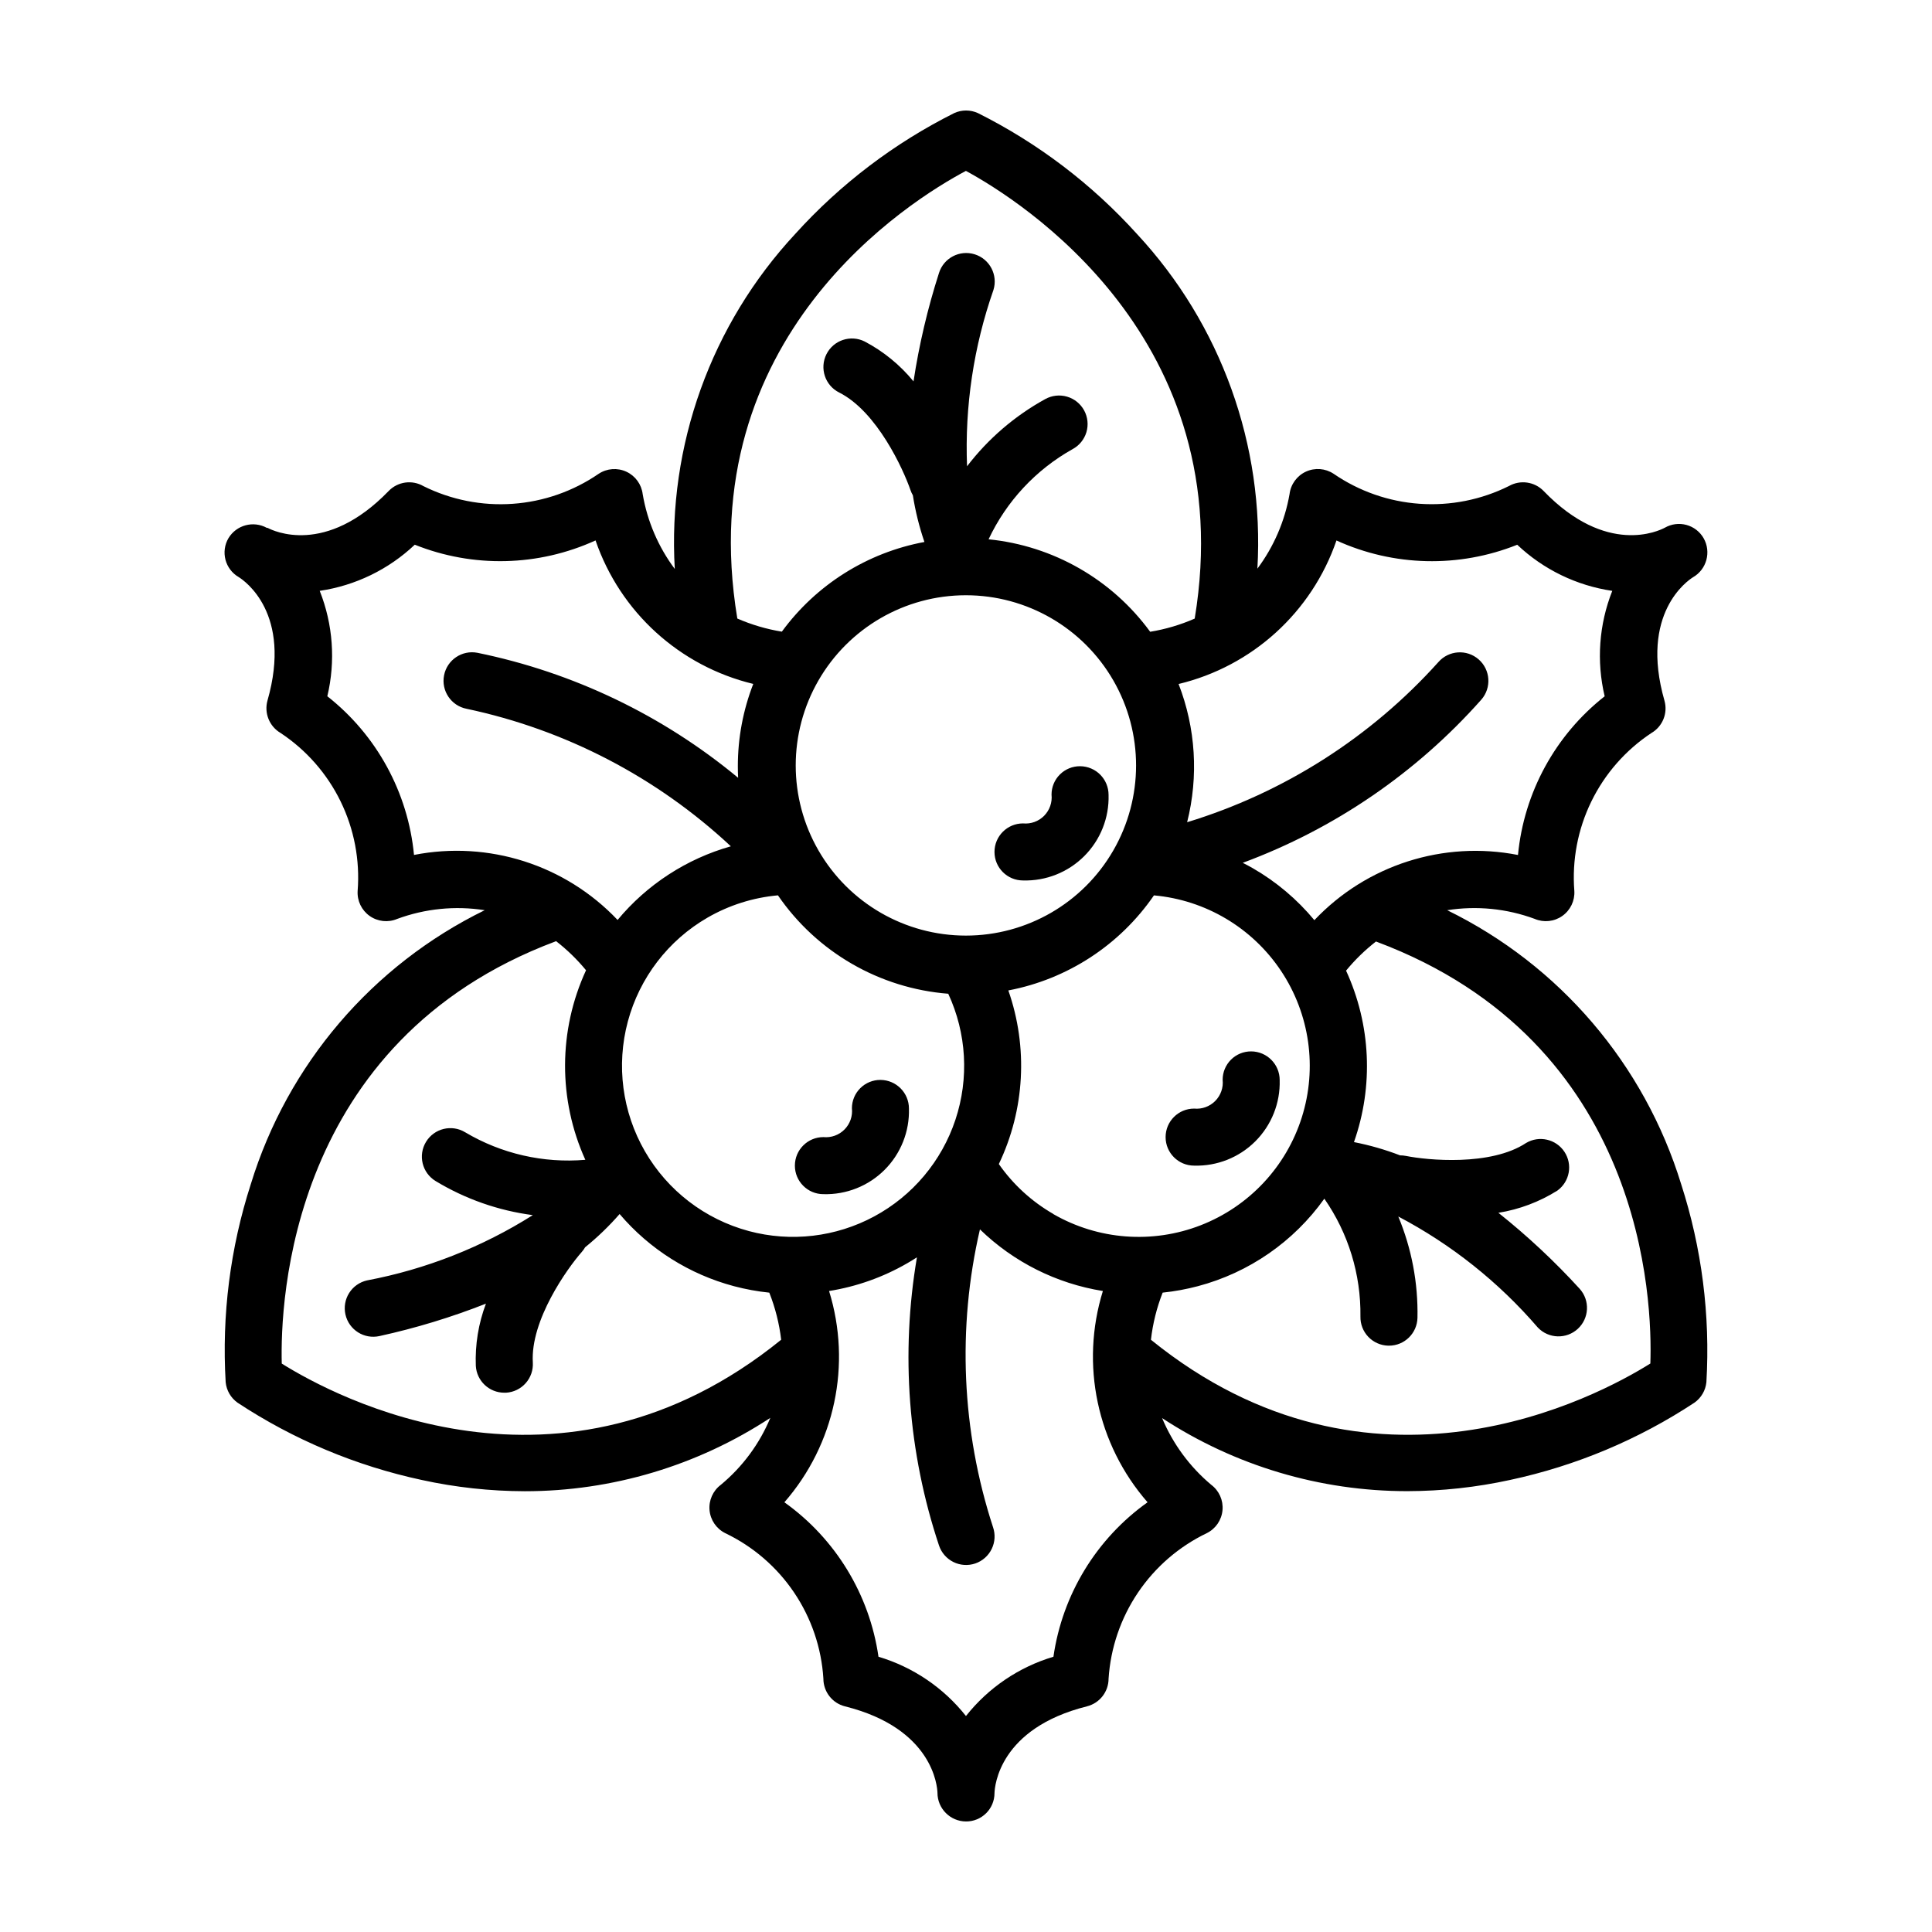 <?xml version="1.0" encoding="UTF-8"?>
<!-- The Best Svg Icon site in the world: iconSvg.co, Visit us! https://iconsvg.co -->
<svg fill="#000000" width="800px" height="800px" version="1.1" viewBox="144 144 512 512" xmlns="http://www.w3.org/2000/svg">
 <g>
  <path d="m589.52 457.8c-9.742-31.723-32.184-58-61.992-72.586 7.793-1.23 15.773-0.438 23.176 2.297 2.41 1.031 5.18 0.738 7.32-0.773 2.141-1.508 3.348-4.016 3.191-6.633-0.641-8.156 0.914-16.336 4.5-23.691 3.586-7.352 9.07-13.613 15.891-18.137 3.004-1.734 4.441-5.285 3.488-8.621-6.617-23.137 6.184-31.809 7.559-32.672 3.629-2.082 4.894-6.707 2.828-10.348-0.988-1.73-2.625-3-4.551-3.523-1.922-0.527-3.977-0.266-5.711 0.723-1.594 0.855-15.473 7.559-32.156-9.73h0.004c-2.41-2.469-6.176-3.004-9.176-1.309-7.332 3.652-15.512 5.281-23.684 4.707-8.172-0.57-16.043-3.32-22.793-7.957-2.188-1.445-4.965-1.656-7.344-0.555-2.379 1.102-4.016 3.356-4.328 5.957-1.254 7.16-4.172 13.926-8.52 19.75 1.902-32.688-9.633-64.73-31.93-88.711-11.938-13.199-26.23-24.062-42.148-32.027-1.988-0.902-4.269-0.902-6.254 0-15.914 7.965-30.203 18.824-42.137 32.023-22.32 24-33.855 56.078-31.93 88.797-4.363-5.84-7.277-12.633-8.504-19.82-0.312-2.602-1.949-4.856-4.328-5.957-2.375-1.098-5.152-0.891-7.34 0.555-6.746 4.633-14.609 7.379-22.773 7.953-8.164 0.578-16.336-1.043-23.664-4.684-3.004-1.738-6.805-1.203-9.215 1.289-16.734 17.305-30.637 10.547-32.078 9.773h-0.203c-3.582-1.969-8.078-0.758-10.184 2.746-1.008 1.723-1.289 3.773-0.781 5.703 0.508 1.93 1.762 3.578 3.484 4.582 1.543 0.957 14.25 9.641 7.652 32.711-0.934 3.316 0.484 6.848 3.449 8.602 6.836 4.519 12.332 10.785 15.926 18.148s5.152 15.555 4.512 23.723c-0.16 2.609 1.043 5.113 3.176 6.625 2.133 1.508 4.894 1.809 7.301 0.793 7.406-2.738 15.395-3.535 23.195-2.309-29.805 14.59-52.242 40.863-61.98 72.586-5.465 16.938-7.723 34.746-6.664 52.508 0.219 2.176 1.367 4.152 3.148 5.418 14.855 9.797 31.406 16.742 48.809 20.48 8.973 1.965 18.129 2.965 27.316 2.984 23.121 0 45.738-6.758 65.066-19.441-2.867 6.891-7.371 12.977-13.117 17.742-2.094 1.57-3.227 4.113-2.992 6.723 0.234 2.606 1.805 4.906 4.144 6.078 7.383 3.527 13.691 8.965 18.266 15.746 4.578 6.785 7.258 14.668 7.762 22.832 0.004 3.469 2.363 6.492 5.727 7.332 23.352 5.84 24.453 21.262 24.504 22.898-0.004 4.184 3.375 7.582 7.559 7.606 1.996 0.012 3.914-0.77 5.332-2.176 1.418-1.402 2.219-3.312 2.223-5.309v-0.039c0.059-1.812 1.223-17.16 24.504-22.984v-0.004c3.363-0.84 5.723-3.859 5.727-7.324 0.527-8.164 3.219-16.043 7.797-22.824 4.578-6.777 10.879-12.219 18.254-15.758 2.344-1.172 3.91-3.473 4.144-6.082 0.234-2.609-0.895-5.152-2.992-6.723-5.684-4.766-10.148-10.828-13.016-17.672 19.309 12.641 41.887 19.367 64.965 19.359 9.188-0.016 18.348-1.02 27.32-2.984 17.398-3.738 33.953-10.68 48.809-20.48 1.781-1.266 2.93-3.238 3.148-5.414 1.047-17.762-1.223-35.562-6.691-52.492zm-91.344-170.57c15.141 6.906 32.453 7.316 47.906 1.133 6.941 6.566 15.734 10.832 25.188 12.223-3.523 8.883-4.227 18.641-2.016 27.938-13.082 10.289-21.383 25.484-22.973 42.055-19.758-3.871-40.121 2.648-53.957 17.273-4.57-5.516-10.09-10.176-16.297-13.754-0.883-0.512-1.781-0.977-2.684-1.441 24.309-9.004 46.027-23.859 63.227-43.25 2.746-3.144 2.426-7.922-0.719-10.668-3.144-2.746-7.922-2.422-10.668 0.723-17.918 19.941-40.941 34.613-66.582 42.434 3.066-12.148 2.277-24.949-2.262-36.629 19.531-4.688 35.312-19.035 41.836-38.035zm-75.039 178.48c-5.723-3.293-10.652-7.809-14.434-13.223 6.883-14.402 7.789-30.941 2.519-46.012 15.68-2.984 29.547-12.039 38.586-25.191 13.684 1.23 26.074 8.594 33.688 20.027 7.617 11.434 9.637 25.703 5.496 38.805-4.141 13.098-13.996 23.613-26.801 28.594-12.805 4.977-27.176 3.883-39.078-2.981zm-80.691 4.527v0.004c-11.613-3.113-21.52-10.711-27.531-21.125-6.016-10.418-7.644-22.793-4.531-34.41 3.113-11.613 10.711-21.52 21.125-27.531 5.715-3.297 12.082-5.309 18.652-5.902 10.332 15.066 26.926 24.652 45.137 26.078 4.867 10.484 5.547 22.434 1.898 33.402-3.644 10.969-11.344 20.129-21.52 25.609-10.176 5.484-22.062 6.871-33.23 3.883zm57.551-168.49c16.109 0.008 30.988 8.609 39.039 22.562 8.051 13.953 8.047 31.141-0.012 45.09-8.055 13.953-22.941 22.543-39.051 22.543-16.109 0-30.996-8.59-39.051-22.543-8.059-13.949-8.062-31.137-0.012-45.09 8.051-13.953 22.93-22.555 39.039-22.562zm0-112.45c14.32 7.777 72.895 44.488 60.613 118.63v0.004c-3.773 1.652-7.738 2.828-11.801 3.492-10.141-13.883-25.715-22.797-42.824-24.504 4.742-10.086 12.523-18.438 22.25-23.887 1.773-0.949 3.098-2.57 3.676-4.5 0.574-1.93 0.355-4.012-0.609-5.781-0.965-1.766-2.594-3.078-4.527-3.637-1.938-0.562-4.016-0.328-5.777 0.648-8.066 4.438-15.121 10.5-20.719 17.805-0.625-15.871 1.746-31.723 6.992-46.715 1.238-3.988-0.988-8.223-4.973-9.461-3.988-1.242-8.223 0.984-9.461 4.969-3.008 9.375-5.266 18.973-6.746 28.707-3.562-4.356-7.965-7.949-12.941-10.57-3.734-1.863-8.273-0.352-10.141 3.383-1.863 3.734-0.352 8.273 3.383 10.141 10.027 5.039 17.004 20.371 18.895 25.859 0.16 0.477 0.371 0.934 0.629 1.371 0.66 4.207 1.688 8.348 3.066 12.375-15.164 2.82-28.68 11.32-37.785 23.766-4.062-0.664-8.027-1.832-11.801-3.477-12.383-74.812 45.926-110.84 60.562-118.62zm-146.28 181.27c-1.59-16.566-9.891-31.762-22.973-42.055 2.215-9.297 1.512-19.051-2.016-27.934 9.453-1.391 18.25-5.66 25.191-12.227 15.453 6.188 32.762 5.777 47.906-1.133 6.519 18.984 22.281 33.324 41.797 38.027-2.707 6.965-4.094 14.371-4.086 21.844 0 1.016 0.023 2.027 0.074 3.027v0.004c-19.949-16.547-43.664-27.922-69.055-33.121-4.094-0.805-8.066 1.863-8.871 5.957-0.805 4.098 1.859 8.07 5.957 8.875 26.23 5.547 50.445 18.148 70.043 36.445-11.75 3.324-22.215 10.129-30.016 19.52-13.844-14.605-34.203-21.109-53.953-17.23zm-35.047 134.77c-0.43-16.297 2.078-85.453 72.555-111.86l0.137-0.07 0.004 0.004c2.922 2.269 5.586 4.859 7.941 7.715-7.348 15.926-7.414 34.254-0.188 50.234-11.109 0.949-22.234-1.598-31.824-7.285-3.562-2.176-8.215-1.047-10.387 2.516-2.176 3.562-1.047 8.215 2.516 10.387 7.871 4.769 16.648 7.848 25.777 9.043-13.434 8.477-28.34 14.348-43.945 17.301-1.957 0.441-3.656 1.641-4.727 3.336-1.07 1.695-1.422 3.746-0.98 5.703 0.922 4.07 4.965 6.625 9.039 5.703 9.609-2.106 19.039-4.977 28.191-8.582-1.988 5.262-2.902 10.871-2.68 16.492 0.238 3.996 3.551 7.113 7.555 7.106h0.461c2-0.121 3.871-1.031 5.203-2.531 1.328-1.5 2.008-3.469 1.887-5.469-0.676-11.191 9.133-24.938 12.953-29.277 0.344-0.387 0.645-0.809 0.902-1.258 3.297-2.668 6.356-5.621 9.145-8.816 7.922 9.312 18.5 15.988 30.316 19.125 3.066 0.812 6.195 1.387 9.352 1.711 1.582 4.008 2.641 8.199 3.148 12.477-58.422 47.348-118.35 15.082-132.34 6.328zm204.5 77.715c-9.156 2.731-17.25 8.219-23.18 15.711-5.93-7.492-14.023-12.98-23.184-15.711-2.367-16.48-11.375-31.27-24.934-40.934 13.391-15.348 17.871-36.535 11.84-55.988 7.289-1.164 14.305-3.652 20.695-7.344 0.883-0.508 1.746-1.035 2.59-1.582v0.004c-4.352 25.547-2.344 51.773 5.848 76.355 0.637 1.914 2.012 3.492 3.816 4.387s3.894 1.031 5.801 0.383c1.906-0.652 3.473-2.039 4.352-3.852 0.883-1.812 1-3.902 0.336-5.805-8.312-25.488-9.508-52.762-3.457-78.883 8.922 8.668 20.301 14.371 32.582 16.336-6.031 19.453-1.551 40.641 11.84 55.988-13.559 9.66-22.574 24.453-24.945 40.934zm158.19-77.707c-13.949 8.734-73.914 41.059-132.35-6.297 0.488-4.281 1.531-8.48 3.106-12.488 3.156-0.328 6.281-0.902 9.352-1.715 13.527-3.582 25.375-11.785 33.496-23.18 6.367 9.152 9.711 20.062 9.566 31.211-0.051 2.004 0.699 3.945 2.082 5.398 1.383 1.449 3.289 2.293 5.293 2.34h0.188c4.102 0 7.453-3.273 7.551-7.375 0.191-9.207-1.539-18.352-5.082-26.852 14.066 7.394 26.613 17.375 36.98 29.422 2.848 2.988 7.566 3.137 10.598 0.34 3.031-2.801 3.258-7.516 0.504-10.594-6.637-7.277-13.844-14.016-21.555-20.152 5.559-0.895 10.879-2.902 15.648-5.898 3.262-2.379 4.078-6.906 1.852-10.273-2.227-3.367-6.711-4.391-10.176-2.324-9.352 6.18-26.16 4.566-31.836 3.418v0.004c-0.508-0.105-1.027-0.156-1.547-0.152-3.961-1.523-8.047-2.699-12.215-3.512 5.234-14.844 4.484-31.141-2.094-45.438 2.352-2.863 5.016-5.453 7.941-7.731l0.125 0.062c71.156 26.621 73.145 95.285 72.574 111.79z"/>
  <path d="m483.13 430.23c0-4.184-3.375-7.578-7.559-7.602-2-0.008-3.922 0.777-5.34 2.188s-2.215 3.328-2.219 5.328c0.227 2.07-0.492 4.137-1.957 5.617-1.469 1.484-3.523 2.227-5.598 2.027-4.176 0-7.559 3.383-7.559 7.555 0 4.176 3.383 7.559 7.559 7.559 6.062 0.176 11.934-2.156 16.223-6.445 4.293-4.293 6.625-10.16 6.449-16.227z"/>
  <path d="m415.11 377.33c6.066 0.176 11.934-2.156 16.223-6.449 4.293-4.289 6.625-10.156 6.449-16.223 0.004-4.184-3.375-7.582-7.559-7.602-2-0.012-3.922 0.777-5.34 2.188-1.418 1.41-2.215 3.324-2.215 5.324 0.223 2.074-0.496 4.137-1.961 5.621-1.465 1.484-3.523 2.227-5.598 2.023-4.176 0-7.559 3.387-7.559 7.559 0 4.176 3.383 7.559 7.559 7.559z"/>
  <path d="m384.88 437.79c0.004-4.184-3.375-7.582-7.555-7.602-2-0.012-3.922 0.777-5.34 2.188s-2.215 3.324-2.219 5.324c0.227 2.074-0.492 4.137-1.961 5.621-1.465 1.484-3.519 2.227-5.598 2.023-4.172 0-7.555 3.387-7.555 7.559 0 4.172 3.383 7.559 7.555 7.559 6.066 0.176 11.938-2.156 16.227-6.449 4.289-4.289 6.621-10.16 6.445-16.223z"/>
 </g>
</svg>